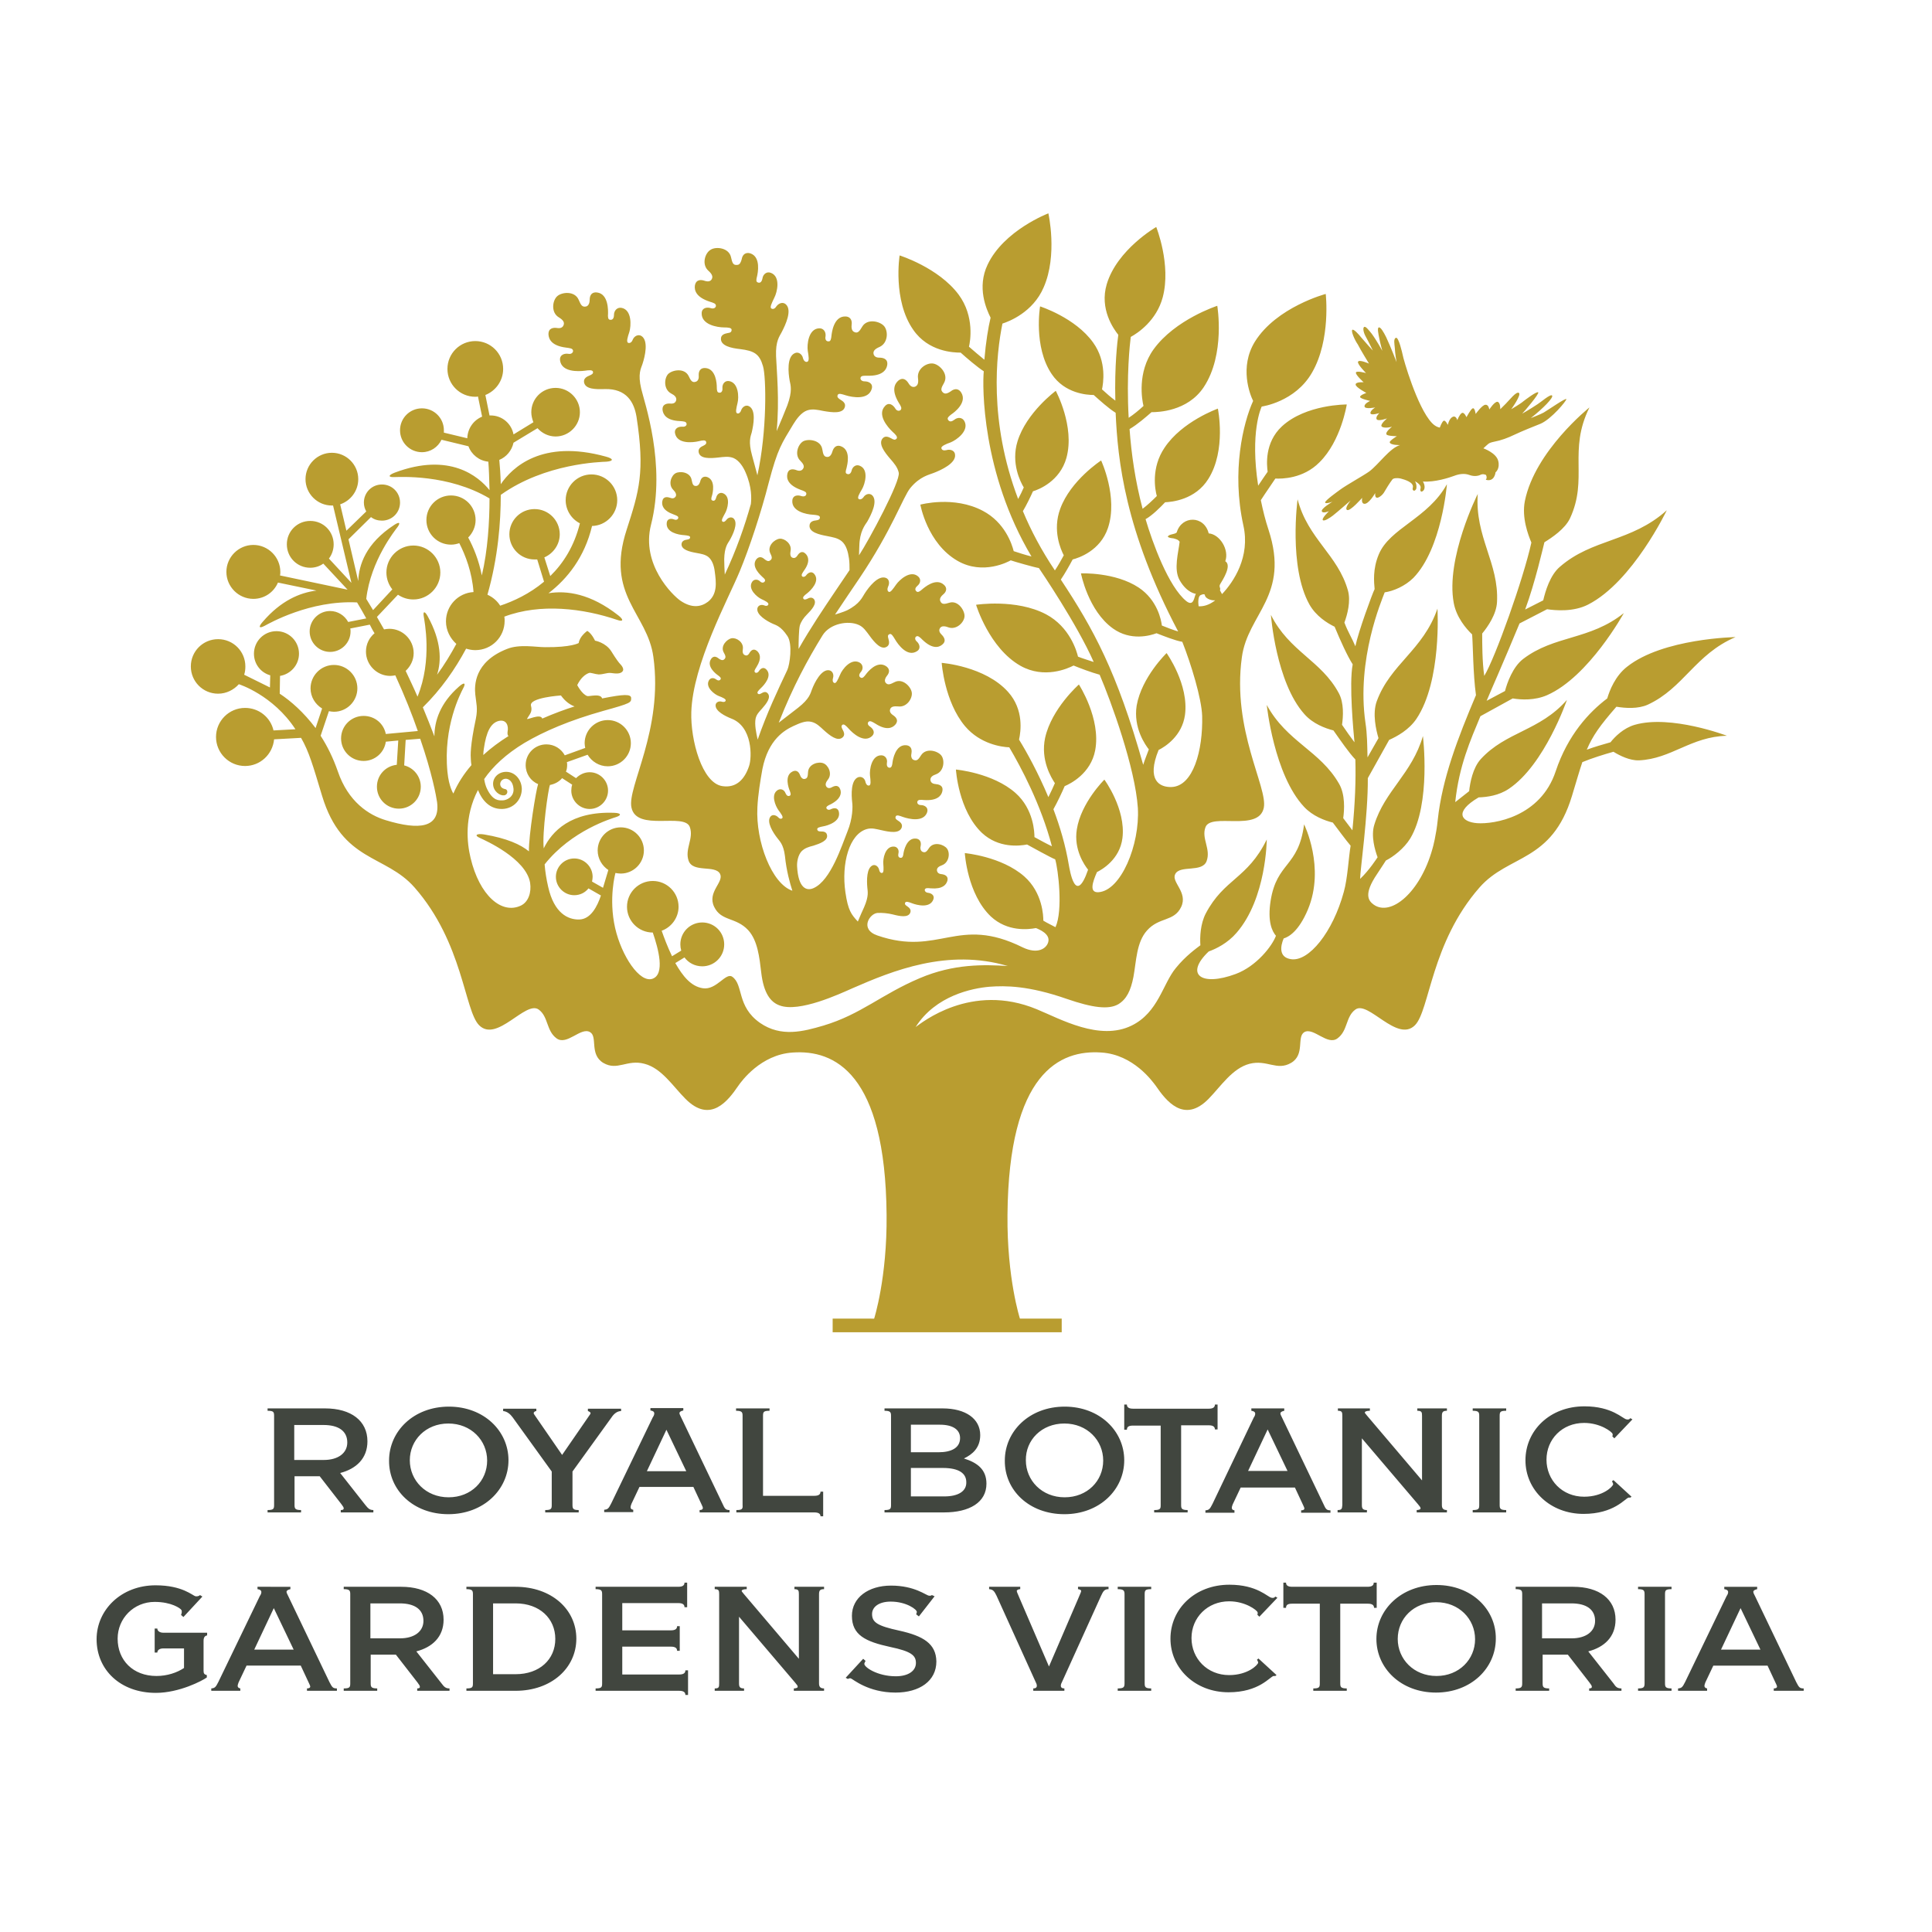 <?xml version="1.0" encoding="utf-8"?>
<!-- Generator: Adobe Illustrator 19.2.1, SVG Export Plug-In . SVG Version: 6.00 Build 0)  -->
<svg version="1.1" id="layer" xmlns="http://www.w3.org/2000/svg" xmlns:xlink="http://www.w3.org/1999/xlink" x="0px" y="0px"
	 viewBox="0 0 652 652" style="enable-background:new 0 0 652 652;" xml:space="preserve">
<style type="text/css">
	.st0{fill:#B99D30;}
	.st1{fill:#41463F;}
</style>
<g>
	<path class="st0" d="M387.7,252.9c-0.5,1.4-1.3,3.3-1.9,5.2c-8.9-31.6-16.9-46-27.8-62.5c1.3-1.9,3-4.9,4-6.8
		c2-0.5,9.3-2.9,11.9-10.6c3.5-10.4-2.3-22.8-2.3-22.8s-10.3,6.7-13.8,16.3c-2.7,7.3,0.2,13.8,1.2,15.7c-0.4,0.8-2.2,4-3,5.1
		c-4.5-6.7-8.1-13.5-10.8-20c1.2-2,2.6-4.9,3.4-6.7c2-0.6,9.1-3.4,11.3-11.3c2.9-10.6-3.6-22.6-3.6-22.6s-9.9,7.3-12.9,17
		c-2.3,7.4,1,13.8,2.1,15.6c-0.5,1.2-1.2,2.6-1.9,3.9c-10-26.3-7.4-48.9-5.3-59.2c2.2-0.7,10.3-3.8,13.9-12.2
		c4.8-10.9,1.6-25,1.6-25s-15,5.7-20.5,17.3c-3.7,7.7-0.4,15.1,1,17.9c-0.8,3.4-1.6,8.2-2.1,14.2c-1.6-1.3-3.6-3-5.2-4.4
		c0.4-1.6,2-10.2-3.5-17.6c-6.8-9.1-19.9-13.2-19.9-13.2s-2.4,15.1,4.6,25.1c5.1,7.4,13.6,7.7,16,7.7c2,1.8,5.5,4.8,7.8,6.3
		c-0.5,4.9-0.7,34.3,16.1,62.5c-2-0.5-4.2-1.2-6-1.8c-0.6-2.4-3-9.7-10.4-13.6c-9.8-5.2-21.1-2.1-21.1-2.1s2.3,13.1,12.6,19
		c8.6,4.9,17.2,0.2,17.9-0.2c1.1,0.4,8.1,2.4,9.5,2.6c0.6,0.9,12.8,18.8,18.5,31.7c-1.2-0.4-4.1-1.3-5.3-1.8
		c-0.4-1.7-2.7-10-10.8-14.3c-10.1-5.3-23.6-3.2-23.6-3.2s4.4,14.6,15,20.6c8,4.5,16,0.9,17.9-0.1c2.2,0.9,5.9,2.3,8.8,3.1
		c3.9,9.1,12,31.4,12.9,45c0.7,12.4-5.7,27.9-13.3,28.4c-3.2,0.2-2-3.4-0.5-6.8c1.6-0.8,7.7-4.2,8.6-11.5c1.2-9.8-6.1-19.7-6.1-19.7
		s-7.9,7.8-9.3,16.8c-1.1,6.8,2.6,12.1,3.8,13.6c-4.3,12.5-6.2-0.1-6.5-1.6c-1.1-6.6-3-13-5.2-18.8c1.3-2.3,3-5.9,3.8-7.8
		c1.9-0.8,8.8-4.2,10.3-12.1c2-10.7-5.5-22.2-5.5-22.2s-9.2,8.1-11.4,18c-1.6,7.5,2.1,13.5,3.3,15.3c-0.5,1.2-1.4,3.1-2.2,4.7
		c-3.5-8.3-7.3-15.2-9.9-19.4c0.6-2.7,1.7-10.1-3.7-16.1c-7.8-8.7-22.4-9.8-22.4-9.8s0.9,13.1,7.9,21.4c5.1,6,12.3,7,14.9,7.1
		c3.9,6.6,10.7,19.3,14.4,33.4c-1.7-0.8-3.9-2-5.9-3.1c0-1.5-0.2-9.4-6.4-14.9c-7.7-6.8-20.1-7.9-20.1-7.9s0.8,13.8,8.8,21.4
		c5.6,5.2,12.6,4.4,15.2,3.9c1.3,0.7,8.3,4.6,9.5,5c1,3.3,2.7,17.2,0.1,22.9c-1.3-0.7-2.8-1.4-4.1-2.2c0-1.5-0.2-9.4-6.4-14.9
		c-7.7-6.8-20.1-7.9-20.1-7.9s0.8,13.8,8.8,21.4c5.6,5.2,12.6,4.4,15.2,3.9c1,0.4,5.1,2,4.1,4.9c-0.6,1.9-3.4,4.1-8.6,1.6
		c-22-10.9-28.1,3.2-49-4c-6.1-2.1-2.6-7.4,0-7.6c1.6-0.1,3.6,0.1,5.2,0.5c2.3,0.6,5.2,1.2,5.9-0.6c0.4-1.1-0.4-1.7-1.1-2.2
		c-0.5-0.3-0.9-0.7-0.6-1.2c0.2-0.5,1.2-0.2,2.2,0.2c1.8,0.7,6.2,1.8,7.3-1.3c0.5-1.4-0.8-2.1-1.8-2.2c-0.8-0.1-1.2-0.6-1.1-1.1
		c0.2-0.6,1-0.5,2.1-0.4c3.9,0.3,5.1-1.2,5.5-2.5c0.5-1.8-1.1-2.2-2-2.3c-1.1-0.1-1.4-0.7-1.5-1.2c-0.1-0.9,0.6-1.4,1.7-1.8
		c2.4-0.9,2.8-4.1,1.7-5.6c-1-1.4-4.4-2.5-6-0.3c-0.8,1.2-1.3,1.9-2.4,1.3c-0.6-0.4-0.7-1.3-0.5-1.9c0.3-1.5-0.4-2.4-1.6-2.5
		c-3.2-0.3-4.1,4.3-4.2,5c-0.1,0.9-0.3,1.5-0.9,1.5c-0.8,0-1-0.7-0.8-1.5c0.3-1.2-0.4-2.3-1.6-2.3c-2.9-0.1-3.7,4.2-3.5,5.9
		c0.1,1.5,0.2,2.9-0.4,3c-0.5,0.1-0.9-0.4-1-1c-0.2-1.1-1.2-1.9-2.1-1.6c-2.2,0.8-2.1,5.2-1.9,7.5c0.1,1.3,0.6,2.8-1.1,6.7
		c-0.5,1-1.5,3.4-2.1,4.8c-2.2-2.4-3.3-3.7-4.2-9.9c-1.4-9.7,1.3-19.6,7.2-21.3c1.7-0.5,3.2,0,5.1,0.4c2.6,0.6,5.9,1.2,6.7-0.9
		c0.4-1.2-0.5-1.9-1.3-2.4c-0.6-0.4-1-0.7-0.7-1.4c0.3-0.6,1.3-0.2,2.4,0.2c2,0.7,7,1.9,8.2-1.6c0.5-1.6-0.9-2.4-2.1-2.4
		c-0.9,0-1.4-0.6-1.2-1.2c0.2-0.7,1.1-0.6,2.3-0.5c4.4,0.3,5.8-1.5,6.1-2.9c0.5-2.1-1.3-2.4-2.3-2.5c-1.2-0.1-1.6-0.7-1.7-1.3
		c-0.1-1,0.7-1.6,1.9-2c2.7-1,3-4.7,1.8-6.3c-1.2-1.6-5.1-2.7-6.8-0.2c-0.9,1.4-1.4,2.2-2.7,1.6c-0.7-0.4-0.8-1.4-0.6-2.2
		c0.3-1.7-0.5-2.6-1.8-2.7c-3.6-0.3-4.5,4.9-4.6,5.8c-0.1,1-0.3,1.7-0.9,1.8c-0.9,0-1.1-0.8-1-1.6c0.3-1.3-0.5-2.6-1.9-2.6
		c-3.3,0-4,4.9-3.8,6.8c0.2,1.7,0.4,3.3-0.3,3.4c-0.6,0.1-1-0.4-1.2-1.1c-0.2-1.3-1.3-2.1-2.5-1.7c-2.5,1-2.3,5.9-2,8.5
		c0.2,1.4,0.2,5.4-1.6,9.8c-1.9,4.7-5.6,16.5-11.4,19.1c-2.4,1.1-5.2,0.1-5.6-7.3c-0.1-1.7,0.4-3.9,1.5-5.1c1.1-1.1,2.4-1.5,4-1.9
		c2.2-0.7,5-1.7,4.6-3.6c-0.2-1.1-1.2-1.2-2.1-1.2c-0.6,0-1.1-0.1-1.2-0.7c-0.1-0.6,0.9-0.8,1.9-1c1.8-0.3,6.1-1.7,5.4-4.9
		c-0.3-1.5-1.7-1.4-2.7-0.9c-0.7,0.4-1.3,0.1-1.5-0.3c-0.2-0.6,0.6-1,1.5-1.4c3.4-1.8,3.6-3.7,3.2-4.9c-0.6-1.8-2-1.3-2.9-0.8
		c-0.9,0.5-1.5,0.2-1.8-0.2c-0.5-0.7-0.2-1.5,0.5-2.4c1.6-2,0.1-4.9-1.5-5.5c-1.6-0.7-5,0.2-5.2,2.9c-0.1,1.4-0.1,2.3-1.3,2.4
		c-0.7,0-1.2-0.7-1.4-1.3c-0.5-1.4-1.5-1.8-2.6-1.2c-2.8,1.4-1.2,5.7-0.9,6.4c0.3,0.8,0.5,1.4,0.1,1.7c-0.7,0.4-1.2-0.1-1.5-0.8
		c-0.4-1.1-1.5-1.7-2.6-1.1c-2.5,1.5-0.8,5.4,0.2,6.8c0.9,1.2,1.7,2.3,1.3,2.7c-0.4,0.4-1,0.2-1.4-0.3c-0.8-0.8-2-1-2.6-0.2
		c-1.4,1.8,0.9,5.4,2.3,7.2c0.7,1,2.1,2,2.6,6.1c0.5,5,1.7,9.2,2.5,11.7c-6.9-2.3-12.4-16.5-11.8-28.1c0.2-4.3,1-9.1,1.7-13
		c2-10,7.5-13.1,10.5-14.5c1.8-0.8,4-1.9,6-1.4c1.7,0.4,2.8,1.5,4.2,2.8c2,1.8,4.6,3.9,6.3,2.5c1-0.8,0.5-1.9,0-2.8
		c-0.3-0.6-0.5-1.1,0-1.5c0.5-0.4,1.3,0.4,2.1,1.3c1.4,1.6,5.2,5,7.9,2.5c1.2-1.2,0.3-2.5-0.7-3.2c-0.8-0.5-0.9-1.2-0.5-1.6
		c0.5-0.5,1.3,0,2.3,0.6c3.7,2.4,5.7,1.5,6.7,0.4c1.4-1.6,0.1-2.7-0.8-3.3c-1-0.7-1.1-1.4-0.9-2c0.4-0.9,1.3-1,2.7-0.9
		c2.9,0.4,4.9-2.7,4.6-4.7c-0.3-2-3.1-4.9-5.8-3.5c-1.4,0.7-2.3,1.2-3.1,0.1c-0.4-0.7,0-1.6,0.5-2.2c1.1-1.3,0.9-2.5-0.3-3.3
		c-3.1-2-6.3,2.1-6.8,2.8c-0.6,0.8-1.1,1.4-1.7,1.1c-0.8-0.4-0.6-1.2,0-1.9c0.9-1,0.8-2.5-0.4-3.2c-2.9-1.6-5.9,2.3-6.6,4.1
		c-0.7,1.6-1.3,3-1.9,2.8c-0.6-0.2-0.7-0.9-0.5-1.6c0.4-1.2-0.1-2.5-1.3-2.7c-2.6-0.4-4.9,4.1-5.8,6.5c-0.5,1.3-0.8,3.1-4.6,6.1
		c-1.3,1-5.2,4-6.6,5.1c4.8-12.2,9.8-21.4,14.8-29.5c2.5-4,8.7-5.1,12.2-3.5c1.6,0.7,2.5,2.1,3.7,3.7c1.6,2.2,3.8,4.8,5.7,3.7
		c1.1-0.6,0.9-1.8,0.6-2.8c-0.2-0.7-0.3-1.2,0.4-1.5c0.6-0.3,1.2,0.7,1.8,1.7c1.1,1.9,4.2,6.1,7.4,4.1c1.5-0.9,0.9-2.5,0-3.3
		c-0.7-0.6-0.7-1.4-0.2-1.7c0.6-0.4,1.3,0.3,2.1,1.1c3.2,3.1,5.4,2.7,6.6,1.7c1.7-1.3,0.6-2.7-0.2-3.5c-0.9-0.9-0.8-1.6-0.5-2.1
		c0.5-0.8,1.5-0.8,2.8-0.3c2.8,1,5.4-1.7,5.5-3.7c0.1-2-2.2-5.5-5.1-4.6c-1.6,0.5-2.6,0.7-3.1-0.6c-0.3-0.8,0.3-1.6,0.9-2.1
		c1.4-1.1,1.4-2.4,0.4-3.3c-2.7-2.6-6.7,0.9-7.4,1.5c-0.8,0.7-1.4,1.1-1.9,0.7c-0.7-0.6-0.4-1.3,0.3-1.9c1.1-0.9,1.3-2.3,0.2-3.2
		c-2.6-2.2-6.3,1.2-7.4,2.8c-1,1.4-1.9,2.8-2.5,2.4c-0.5-0.3-0.5-1-0.2-1.7c0.6-1.2,0.4-2.6-0.8-3c-2.6-0.9-5.7,3.1-7.1,5.3
		c-0.8,1.2-1.6,3.5-6,5.7c-1,0.5-4,1.4-4,1.4c2.8-4.2,5.6-8.4,8.2-12.2c11.1-16.5,14.7-27.4,17.2-30.5c3.3-4,6.5-4.5,7.9-5.1
		c2.6-1,7.6-3.3,7.2-6.2c-0.1-1.3-1.5-1.9-2.9-1.5c-0.8,0.2-1.5,0.1-1.7-0.6c-0.2-0.7,1.4-1.4,3.1-2c2-0.8,6.3-3.9,4.7-7.1
		c-0.7-1.4-2.3-1.5-3.5-0.5c-0.8,0.6-1.6,0.8-2.1-0.1c-0.3-0.6,0.3-1.1,1.2-1.8c0.8-0.5,5.4-3.9,3.3-7.3c-0.8-1.3-2.1-1.6-3.6-0.4
		c-0.7,0.5-1.7,1-2.4,0.5c-1.2-0.9-0.7-1.8,0.2-3.4c1.6-2.9-1.4-6.1-3.6-6.5c-2.2-0.4-5.6,1.7-5.2,4.9c0.2,1.5,0,2.5-1,2.9
		c-0.6,0.2-1.4,0.1-2.1-1c-0.6-1-1.8-2.5-3.6-1c-1.2,1.1-2.3,3.2,0.2,7.4c0.7,1.1,1.2,1.9,0.6,2.5c-0.5,0.4-1.3,0.3-1.8-0.6
		c-0.7-1.1-2.1-2.2-3.4-0.8c-2.8,2.9,0.8,7.1,2.5,8.7c1,0.9,1.8,1.7,1.4,2.3c-0.5,0.6-1,0.4-1.7,0c-0.9-0.5-2.1-1.1-3-0.1
		c-1.6,1.8,0.6,4.7,2.5,6.9c1.4,1.6,2.5,2.9,2.9,4.7c0.7,2.8-10.1,22.9-13.4,27.9c0-1.3,0.1-2.4,0.1-3.1c0.1-4.9,1.9-7.1,2.7-8.3
		c1.3-2.3,3.6-6.8,1.7-8.8c-0.9-0.9-2.3-0.5-3,0.6c-0.4,0.6-1.1,0.9-1.6,0.6c-0.6-0.4,0.2-1.8,1.1-3.3c1-1.7,2.4-6.6-0.7-7.9
		c-1.3-0.6-2.5,0.3-2.8,1.6c-0.2,0.9-0.8,1.5-1.6,1.1c-0.6-0.2-0.4-1-0.1-2c0.2-0.9,1.6-6-1.9-7.3c-1.3-0.5-2.4,0.1-2.9,1.8
		c-0.2,0.8-0.7,1.7-1.5,1.8c-1.4,0.1-1.6-0.9-1.9-2.6c-0.5-3.1-4.6-3.6-6.4-2.7c-1.8,1-3.1,4.6-1,6.6c1,1,1.5,1.9,0.9,2.7
		c-0.3,0.5-1,0.9-2.1,0.5c-1-0.4-2.8-0.8-3.2,1.3c-0.3,1.5,0.2,3.7,4.5,5.3c1.1,0.4,2.1,0.7,1.9,1.5c-0.1,0.6-0.8,0.9-1.7,0.6
		c-1.2-0.4-2.8-0.3-3,1.4c-0.4,3.8,4.8,4.8,6.9,4.9c1.2,0.1,2.4,0.2,2.4,0.9c0,0.7-0.5,0.9-1.2,1c-1,0.1-2.2,0.4-2.3,1.7
		c-0.2,2.3,3.2,3.1,5.9,3.6c1.9,0.4,3.5,0.6,4.9,1.7c1.6,1.3,2.2,3.7,2.5,5.8c0.2,1.2,0.2,2.9,0.2,4c-1.6,2.4-3.2,4.7-4.8,7.1
		c-4.1,6.1-8.3,12.3-12.4,19.5c0-2.5,0.1-6.5,0.4-7.8c0.4-1.4,1.3-2.7,2.4-3.8c1.6-1.6,3.5-3.7,2.4-5.2c-0.7-0.8-1.6-0.5-2.3-0.1
		c-0.5,0.2-1,0.4-1.3-0.1c-0.3-0.5,0.4-1.1,1.2-1.7c1.4-1.1,4.5-4.2,2.5-6.6c-0.9-1.1-2.1-0.4-2.7,0.4c-0.4,0.6-1.1,0.7-1.4,0.4
		c-0.4-0.5,0.1-1.1,0.6-1.9c2.2-3,1.5-4.8,0.6-5.7c-1.3-1.3-2.3-0.2-2.8,0.6c-0.6,0.9-1.2,0.9-1.7,0.7c-0.7-0.3-0.8-1.2-0.6-2.3
		c0.5-2.4-2.1-4.3-3.7-4.1c-1.7,0.2-4.2,2.4-3.2,4.8c0.6,1.2,0.9,2-0.1,2.6c-0.6,0.4-1.3-0.1-1.8-0.5c-1.1-1-2.1-0.8-2.8,0.1
		c-1.8,2.5,1.6,5.4,2.1,5.9c0.7,0.6,1.1,1,0.8,1.5c-0.4,0.6-1.1,0.5-1.6,0c-0.8-0.8-2.1-0.8-2.7,0.2c-1.5,2.4,1.7,5.1,3.2,5.8
		c1.3,0.6,2.5,1.2,2.3,1.8c-0.2,0.5-0.8,0.6-1.4,0.3c-1-0.4-2.1,0-2.3,1c-0.4,2.2,3.2,4.3,5.2,5.2c1.1,0.5,2.7,0.8,4.9,4.1
		c1.9,2.7,0.8,9.8,0,11.5c-3.2,6.8-6.8,14.3-10,23.5c-0.5-2.2-1.1-5.1-0.7-7.1c0.3-1.4,1.2-2.3,2.2-3.4c1.4-1.6,3.1-3.7,1.9-5.1
		c-0.7-0.8-1.5-0.4-2.2,0c-0.5,0.3-0.9,0.4-1.2,0c-0.3-0.4,0.3-1,1-1.7c1.3-1.2,4-4.3,1.9-6.4c-1-1-2-0.2-2.5,0.6
		c-0.4,0.6-1,0.7-1.3,0.4c-0.4-0.4,0-1,0.5-1.8c1.9-3,1.1-4.6,0.2-5.4c-1.3-1.1-2.2,0-2.6,0.7c-0.5,0.9-1.1,0.9-1.5,0.7
		c-0.7-0.3-0.9-1-0.7-2.1c0.3-2.3-2.2-3.9-3.8-3.6c-1.6,0.3-3.8,2.6-2.7,4.7c0.6,1.1,1,1.8,0.1,2.5c-0.5,0.4-1.3,0-1.8-0.4
		c-1.1-0.9-2-0.7-2.6,0.3c-1.5,2.5,1.8,5,2.4,5.4c0.7,0.5,1.1,0.9,0.9,1.3c-0.3,0.6-1,0.5-1.5,0.1c-0.9-0.7-2-0.6-2.5,0.4
		c-1.2,2.3,2,4.7,3.4,5.2c1.3,0.5,2.4,1,2.3,1.5c-0.1,0.5-0.7,0.6-1.3,0.4c-1-0.3-2,0.2-2.1,1.1c-0.2,2.1,3.3,3.8,5.3,4.6
		c7.2,2.7,7,13.1,6,16c-1.5,4.5-4.3,7.5-9,6.8c-6.9-1-10.8-15.6-10.5-25c0.5-16.2,12.4-38,16.3-47.4c3.3-7.9,7.3-20.1,9.8-29.9
		c3.1-11.8,4.4-13.3,8.3-19.8c1.1-1.8,2.7-4,4.7-4.7c1.8-0.6,3.5-0.2,5.5,0.2c2.9,0.5,6.5,1,7.2-1.3c0.4-1.3-0.6-2-1.6-2.6
		c-0.6-0.4-1.1-0.8-0.8-1.5c0.3-0.7,1.4-0.3,2.7,0.1c2.2,0.7,7.7,1.7,8.8-2.2c0.5-1.8-1.1-2.5-2.4-2.5c-1,0-1.5-0.6-1.4-1.2
		c0.2-0.8,1.2-0.7,2.5-0.7c4.8,0.1,6.2-1.9,6.5-3.5c0.4-2.3-1.5-2.6-2.7-2.6c-1.3,0-1.8-0.7-1.9-1.3c-0.2-1,0.6-1.7,2-2.3
		c2.9-1.3,3-5.3,1.6-7c-1.4-1.7-5.7-2.7-7.4,0.1c-0.9,1.5-1.5,2.5-2.8,1.8c-0.8-0.4-0.9-1.5-0.8-2.3c0.3-1.9-0.7-2.9-2.1-2.9
		c-4-0.1-4.6,5.6-4.7,6.5c-0.1,1.1-0.3,1.9-0.9,1.9c-1,0.1-1.3-0.8-1.1-1.7c0.2-1.5-0.7-2.8-2.2-2.7c-3.6,0.2-4.1,5.5-3.8,7.6
		c0.3,1.8,0.6,3.5-0.2,3.7c-0.6,0.2-1.2-0.4-1.4-1.2c-0.3-1.4-1.6-2.3-2.8-1.7c-2.7,1.2-2.2,6.6-1.7,9.3c0.3,1.5,1,3.4-0.8,8.3
		c-0.6,1.6-2.6,6.4-3.6,8.7c1-10.4,0-20.4-0.2-25.3c-0.2-5.2,1.2-6.7,1.9-8.1c1.3-2.5,3.6-7.4,1.4-9.4c-1-0.9-2.4-0.4-3.2,0.7
		c-0.4,0.7-1.1,1.1-1.7,0.7c-0.6-0.4,0.2-1.9,1-3.6c1-1.9,2.2-7.1-1.1-8.4c-1.4-0.6-2.7,0.4-2.9,1.9c-0.2,1-0.7,1.7-1.6,1.3
		c-0.6-0.2-0.5-1-0.2-2.1c0.2-0.9,1.4-6.5-2.3-7.7c-1.4-0.4-2.6,0.2-2.9,2c-0.2,0.8-0.6,1.9-1.5,1.9c-1.5,0.2-1.7-0.9-2.1-2.6
		c-0.7-3.2-5.1-3.7-6.9-2.5c-1.9,1.1-3.1,5-0.7,7.1c1.1,1,1.6,1.9,1.1,2.8c-0.3,0.6-1,1-2.3,0.6c-1.1-0.4-3-0.7-3.4,1.6
		c-0.2,1.6,0.4,3.9,5,5.4c1.2,0.4,2.2,0.6,2.1,1.5c-0.1,0.6-0.8,1-1.7,0.7c-1.2-0.4-3-0.2-3.1,1.6c-0.2,4,5.3,4.9,7.6,4.9
		c1.3,0,2.5,0.1,2.5,0.8c0,0.8-0.5,1-1.3,1.1c-1.1,0.2-2.3,0.6-2.3,1.9c-0.1,2.4,3.5,3.2,6.4,3.5c4.8,0.6,6.6,1.6,7.8,5.8
		c1.1,3.7,1.4,21.9-1.9,36.8c-0.4-1.6-1.4-5.2-1.8-6.7c-1.3-4.7-0.5-6.4-0.1-7.8c0.6-2.6,1.5-7.5-0.9-8.8c-1.1-0.6-2.3,0.2-2.7,1.4
		c-0.2,0.7-0.8,1.2-1.3,1c-0.7-0.2-0.3-1.8,0.1-3.5c0.5-1.9,0.4-6.9-2.9-7.4c-1.4-0.2-2.3,1-2.2,2.4c0.1,0.9-0.3,1.7-1.2,1.5
		c-0.6-0.1-0.7-0.8-0.7-1.9c0-0.9-0.2-6.2-3.9-6.4c-1.4-0.1-2.3,0.8-2.2,2.5c0.1,0.8-0.1,1.8-0.9,2.1c-1.3,0.5-1.8-0.4-2.5-1.9
		c-1.4-2.8-5.4-2.1-6.9-0.7c-1.4,1.5-1.6,5.2,1,6.6c1.2,0.6,1.9,1.3,1.7,2.3c-0.2,0.6-0.6,1.2-1.9,1.1c-1.1-0.1-2.9,0.1-2.7,2.2
		c0.2,1.5,1.3,3.5,5.8,3.7c1.2,0.1,2.2,0.1,2.3,0.9c0.1,0.6-0.5,1.1-1.4,1c-1.2-0.1-2.8,0.5-2.5,2.2c0.7,3.7,5.9,3.2,8,2.7
		c1.2-0.3,2.3-0.5,2.5,0.2c0.2,0.7-0.3,1-0.9,1.3c-0.9,0.4-1.9,1-1.6,2.3c0.5,2.2,3.9,2,6.6,1.7c1.9-0.2,3.5-0.5,5.2,0.2
		c1.8,0.8,3.2,2.9,4,4.8c2.2,5,2,8.9,1.8,10.7c-2.1,7.5-4.9,15.5-8.8,23.8c-0.1-1.3-0.2-4-0.2-5.2c0.1-4.1,1.2-5.3,1.8-6.3
		c1.1-1.9,3-5.8,1.4-7.4c-0.7-0.7-1.9-0.4-2.5,0.5c-0.4,0.5-0.9,0.8-1.3,0.5c-0.5-0.4,0.2-1.5,0.9-2.8c0.8-1.4,2-5.5-0.6-6.7
		c-1.1-0.5-2.1,0.2-2.4,1.4c-0.2,0.8-0.6,1.3-1.3,1c-0.5-0.2-0.4-0.8-0.1-1.7c0.2-0.7,1.3-5.1-1.6-6.2c-1.1-0.4-2.1,0.1-2.4,1.5
		c-0.2,0.7-0.6,1.4-1.3,1.5c-1.2,0.1-1.3-0.8-1.6-2.1c-0.5-2.6-3.9-3-5.4-2.2c-1.5,0.8-2.6,3.8-0.8,5.6c0.8,0.8,1.2,1.6,0.8,2.3
		c-0.3,0.4-0.8,0.8-1.8,0.4c-0.9-0.3-2.4-0.6-2.7,1.2c-0.2,1.3,0.2,3.1,3.8,4.4c1,0.4,1.7,0.6,1.6,1.2c-0.1,0.5-0.7,0.8-1.4,0.5
		c-1-0.4-2.4-0.3-2.5,1.2c-0.3,3.2,4,4,5.9,4.1c1,0.1,2,0.2,2,0.7c0,0.6-0.5,0.7-1,0.8c-0.8,0.1-1.8,0.4-1.9,1.5
		c-0.1,1.9,2.7,2.6,5,3c1.6,0.3,3,0.5,4.1,1.4c1.3,1.1,1.9,3.1,2.1,4.8c0.5,3.7,1,7.7-2.3,10.3c-2.4,1.8-5.5,2.2-9.3-0.4
		c-2.6-1.8-13.3-12.2-9.9-25.6c5.2-20.4-2.3-41.5-3.3-45.9c-1.2-5.1-0.1-6.8,0.4-8.3c0.9-2.7,2.1-7.9-0.3-9.5c-1.1-0.7-2.5,0-3,1.3
		c-0.3,0.8-0.9,1.2-1.5,1c-0.7-0.3-0.2-1.9,0.4-3.7c0.6-2,0.9-7.4-2.6-8.1c-1.5-0.3-2.6,0.9-2.6,2.4c0,1-0.4,1.8-1.4,1.6
		c-0.6-0.1-0.7-0.9-0.6-2.1c0-0.9,0.2-6.6-3.7-7.1c-1.5-0.2-2.5,0.6-2.5,2.5c0,0.9-0.3,1.9-1.1,2.2c-1.5,0.4-1.9-0.6-2.6-2.2
		c-1.3-3.1-5.7-2.7-7.3-1.2c-1.6,1.5-2.1,5.5,0.6,7.1c1.3,0.8,2,1.6,1.6,2.6c-0.2,0.6-0.8,1.2-2.1,1c-1.2-0.2-3.1-0.1-3,2.2
		c0.1,1.6,1.1,3.8,5.9,4.4c1.3,0.2,2.3,0.2,2.4,1.1c0,0.6-0.6,1.2-1.6,1c-1.3-0.2-3,0.3-2.8,2.2c0.5,4,6.1,3.8,8.4,3.5
		c1.3-0.2,2.5-0.3,2.7,0.3c0.2,0.7-0.4,1-1.1,1.3c-1,0.4-2.1,1-1.9,2.3c0.4,2.4,4,2.4,7,2.3c7.4-0.2,9.9,4.5,10.7,9.3
		c2.9,18.7,0.9,25.1-3.3,38.1c-7.3,22.3,7,28.2,9,43c3.4,24.6-8.9,43.9-7.4,50.8c1.7,8.3,17.9,1.6,19.7,6.6
		c1.4,3.9-1.8,7.4-0.4,11.4c1.5,4.1,9,1.3,10.6,4.4c1.4,2.8-4.4,6.1-2,11.1c2.4,5,7.3,3.4,11.5,7.9c3.2,3.5,3.8,9.2,4.4,14.3
		c0.8,6.9,3.1,10,6.2,11.1c6.6,2.5,20.3-3.9,24.6-5.8c13.5-5.9,32.1-13.5,52.4-7.5c-8-0.5-18.2-0.8-29.7,4.1
		c-13,5.5-19.8,12.2-32.5,16c-6.8,2-14.3,4-21.4-0.9c-8-5.6-5.5-12.9-9.4-15.6c-2.2-1.5-5.3,4.6-9.9,3.9c-4-0.6-6.8-4.1-9.3-8.5
		l3.1-1.9c1.3,1.8,3.5,3,6,3c4.1,0,7.4-3.3,7.4-7.4c0-4.1-3.3-7.4-7.4-7.4c-4.1,0-7.4,3.3-7.4,7.4c0,0.7,0.1,1.4,0.3,2.1l-3.1,1.9
		c-1.5-3.1-2.7-6.3-3.5-8.6c3.3-1.2,5.7-4.4,5.7-8.1c0-4.8-3.9-8.7-8.7-8.7c-4.8,0-8.7,3.9-8.7,8.7c0,4.8,3.9,8.7,8.7,8.7
		c1.9,5.5,4.2,14.1-0.1,15.6c-4.3,1.5-10.4-7.6-12.6-17.1c-2.3-10.1,0.1-18.6,0.1-18.6c0.6,0.1,1.2,0.2,1.8,0.2
		c4.3,0,7.8-3.5,7.8-7.8c0-4.3-3.5-7.8-7.8-7.8c-4.3,0-7.8,3.5-7.8,7.8c0,2.8,1.5,5.2,3.6,6.6l-1.8,6l-3.7-2.1
		c0.1-0.5,0.2-1.1,0.2-1.6c0-3.4-2.8-6.2-6.2-6.2c-3.4,0-6.2,2.8-6.2,6.2c0,3.4,2.8,6.2,6.2,6.2c2,0,3.7-0.9,4.8-2.3l4.2,2.4
		c-1.2,3.6-3.4,8-7.3,8.1c-3.8,0.1-8.5-2.1-10.5-11c-0.6-2.6-1-5.1-1.2-7.6c9.1-11.5,22.7-15.5,24.2-16c1.8-0.6,1.6-1.3-0.6-1.4
		c-14.9-0.6-21.2,6.4-23.9,12c-0.6-5.2,1.5-20,2.1-21.4c1.6-0.3,3.1-1.1,4.1-2.3l3.4,2.2c-0.2,0.6-0.3,1.3-0.3,2
		c0,3.4,2.8,6.2,6.2,6.2c3.4,0,6.2-2.8,6.2-6.2c0-3.4-2.8-6.2-6.2-6.2c-1.8,0-3.4,0.8-4.6,2l-3.4-2.2c0.3-0.7,0.4-1.5,0.4-2.3
		c0-0.3,0-0.6-0.1-0.9l7-2.5c1.4,2.3,3.9,3.9,6.8,3.9c4.3,0,7.8-3.5,7.8-7.8s-3.5-7.8-7.8-7.8s-7.8,3.5-7.8,7.8
		c0,0.5,0.1,1.1,0.2,1.6l-6.9,2.5c-1.2-2.2-3.5-3.7-6.2-3.7c-3.9,0-7,3.1-7,7c0,2.9,1.7,5.4,4.2,6.4c-0.7,2-3.2,17.3-3.1,22.7
		c-2.8-2.3-7.4-4.4-15.1-5.7c-2.6-0.4-3.5,0.3-1.4,1.2c1.7,0.8,15.5,6.9,16.9,15.1c0.5,3.3-0.6,6.5-3.1,7.7c-6.5,3.1-14-3.4-17-16.1
		c-1.2-5-2.2-13.8,2.5-22.9c1.5,3.7,4.1,6.5,8.2,6.4c3.9-0.1,6.6-3.2,6.6-6.8c-0.1-3-2.1-5.4-4.7-5.7c-2.9-0.3-5,1.7-5,4
		c0,2.6,2.4,4.1,3.7,3.9c1.3-0.1,1.5-1.9,0.4-2.1c-1.1-0.2-1.7-0.8-1.7-1.8c0.1-1,0.9-1.7,1.9-1.7c0.9,0,2.4,0.8,2.6,3.4
		c0.2,2.7-2.3,3.9-3.7,3.9c-1.1,0-3.2,0.3-5.2-3.8c-0.5-1-0.8-2.1-1-3.4c2.9-4.2,7.3-8.4,13.6-12.2c6.6-3.9,15.2-7.6,26.6-10.8
		c9.4-2.6,9.4-2.8,9.4-4.3c0-1.4-2.3-1.4-9.8,0.1c-0.5-1.8-4.4-0.6-5-0.8c-1.8-0.6-3.4-3.7-3.4-3.7c1.2-2.5,2.8-3.7,4-4.1
		c0.5-0.2,1.9,0.4,3.2,0.5c1.7,0,2.7-0.6,4.1-0.5c1.5,0.2,3.4,0.5,4.1-0.7c0.3-0.5,0-1.4-0.9-2.3c-0.4-0.4-1.4-1.7-3-4.3
		c-1.9-3-5.5-3.6-5.5-3.6s-1-2.3-2.6-3.3c0,0-2.6,1.8-2.9,4.1c0,0-2.4,1.5-11.4,1.4c-3,0-8.6-1.1-12.8,0.6
		c-11.2,4.4-11,12.5-10.7,15.4c0.3,2.9,0.9,4.6,0.2,8.1c-2,9.4-1.8,12.5-1.7,13.8c0,0.6,0.1,1.3,0.2,1.9c-2.5,2.9-4.6,6.1-6.1,9.6
		c0,0-1.5-2.2-2-7.3c-1.5-15.4,4.5-26.6,5.3-28.2c1-1.8,0.4-2.2-1.4-0.6c-6.4,5.6-8.3,11.7-8.3,16.8c-1.2-3.2-2.5-6.4-3.9-9.8
		c6.2-6.1,10.9-12.9,14.6-19.8c1,0.3,2,0.5,3.1,0.5c5.5,0,9.9-4.4,9.9-9.9c0-0.5,0-0.9-0.1-1.4c12.2-4.6,26.6-2.8,38.1,1.1
		c2,0.7,2.3,0,0.4-1.5c-9.4-7.4-17.5-8.5-23.6-7.5c6.4-4.9,12.2-12.2,14.7-22.7c4.7-0.1,8.5-4,8.5-8.7c0-4.8-3.9-8.7-8.7-8.7
		s-8.7,3.9-8.7,8.7c0,3.4,2,6.4,4.8,7.8c-1.9,7.7-5.6,13.5-10,17.8l-2-6.3c3-1.3,5.2-4.3,5.2-7.8c0-4.7-3.8-8.5-8.5-8.5
		c-4.7,0-8.5,3.8-8.5,8.5c0,4.7,3.8,8.5,8.5,8.5c0.3,0,0.6,0,0.9,0l2.3,7.5c-4.9,4.1-10.3,6.6-14.8,8.1c-1-1.6-2.5-2.9-4.3-3.7
		c3.6-12.6,4.5-24.6,4.5-33.7c15-10.7,33.8-11.1,35.7-11.2c2.4-0.2,2.4-1-0.2-1.7c-21.7-6-31.7,3.7-35.5,9.3
		c-0.1-3.4-0.3-6.2-0.5-8.2c2.4-1,4.2-3.1,4.8-5.8l8.1-4.9c1.5,1.7,3.7,2.8,6.1,2.8c4.5,0,8.2-3.7,8.2-8.2c0-4.5-3.7-8.2-8.2-8.2
		c-4.6,0-8.2,3.7-8.2,8.2c0,1.2,0.3,2.3,0.7,3.4l-6.7,4.1c-0.7-3.7-3.9-6.4-7.7-6.4c-0.1,0-0.3,0-0.4,0l-1.4-6.9
		c3.5-1.4,6-4.8,6-8.8c0-5.2-4.2-9.4-9.4-9.4s-9.4,4.2-9.4,9.4c0,5.2,4.2,9.4,9.4,9.4c0.3,0,0.6,0,0.9-0.1l1.4,6.8
		c-2.9,1.2-4.9,4-5,7.3l-7.9-1.9c0-0.3,0-0.5,0-0.8c0-4.1-3.3-7.4-7.4-7.4c-4.1,0-7.4,3.3-7.4,7.4c0,4.1,3.3,7.4,7.4,7.4
		c2.9,0,5.4-1.7,6.6-4.2l9.1,2.2c1,2.8,3.6,4.9,6.7,5.2c0.2,2.4,0.3,5.7,0.4,9.6c-3.7-4.6-13.4-12.9-32-5.9
		c-2.3,0.9-2.2,1.6-0.1,1.5c1.7,0,18.1-1.1,32.1,7.2c0,7.9-0.6,17.6-2.6,26c-1-5.1-2.8-9.5-4.6-12.8c1.5-1.5,2.5-3.6,2.5-5.9
		c0-4.6-3.7-8.3-8.3-8.3c-4.6,0-8.3,3.7-8.3,8.3c0,4.6,3.7,8.3,8.3,8.3c1,0,1.9-0.2,2.8-0.5c2.1,4.1,4.3,9.8,4.8,16.5
		c-5.2,0.3-9.3,4.6-9.3,9.9c0,3,1.4,5.7,3.5,7.6c-1.9,3.5-4,7-6.5,10.4c1.5-4.7,1.5-11.3-3.2-19.8c-1-1.8-1.6-1.6-1.3,0.1
		c0.2,1.4,3,14.7-2.1,27.1c-1.2-2.8-2.6-5.7-4-8.7c1.6-1.5,2.7-3.6,2.7-6c0-4.5-3.7-8.2-8.2-8.2c-0.6,0-1.2,0.1-1.8,0.2
		c-0.8-1.4-1.6-2.8-2.4-4.2l7.1-7.5c1.5,1,3.2,1.6,5.2,1.6c5,0,9.1-4.1,9.1-9.1c0-5-4.1-9.1-9.1-9.1c-5,0-9.1,4.1-9.1,9.1
		c0,2.2,0.8,4.2,2,5.7l-6.5,7c-0.8-1.3-1.5-2.5-2.3-3.8c1.5-13,9.8-23.2,10.6-24.3c1-1.4,0.6-1.8-1.1-0.7c-9.7,6.3-12,13.6-12.2,19
		l-3.3-14.1l7.6-7.5c1,0.8,2.3,1.2,3.7,1.2c3.4,0,6.1-2.7,6.1-6.1c0-3.4-2.7-6.1-6.1-6.1s-6.1,2.7-6.1,6.1c0,1.1,0.3,2.1,0.8,3
		l-6.7,6.5l-2.1-8.9c3.5-1.2,6.1-4.5,6.1-8.5c0-4.9-4-8.9-8.9-8.9c-4.9,0-8.9,4-8.9,8.9c0,4.9,4,8.9,8.9,8.9c0.1,0,0.2,0,0.4,0
		l6.2,26.1l-7.6-8.2c1-1.3,1.6-3,1.6-4.8c0-4.4-3.5-7.9-7.9-7.9c-4.4,0-7.9,3.5-7.9,7.9c0,4.4,3.5,7.9,7.9,7.9
		c1.6,0,3.2-0.5,4.4-1.4l8.2,8.8l-22.8-4.8c0.1-0.4,0.1-0.8,0.1-1.2c0-5-4.1-9.1-9.1-9.1c-5,0-9.1,4.1-9.1,9.1c0,5,4.1,9.1,9.1,9.1
		c3.7,0,6.9-2.2,8.3-5.5l13,2.7c-5.6,0.7-12,3.4-18.1,10.5c-1.6,1.8-1.3,2.4,0.6,1.4c1.5-0.8,15.3-8.7,31.2-7.9
		c1.1,1.8,2.1,3.6,3.1,5.4l-6.1,1.2c-1.2-2.2-3.5-3.7-6.1-3.7c-3.8,0-6.9,3.1-6.9,6.9c0,3.8,3.1,6.9,6.9,6.9c3.8,0,6.9-3.1,6.9-6.9
		c0-0.4,0-0.7-0.1-1l6.6-1.3c0.5,1,1,2,1.6,2.9c-1.8,1.5-2.9,3.7-2.9,6.2c0,4.5,3.7,8.2,8.2,8.2c0.6,0,1.2-0.1,1.7-0.2
		c3.2,7,5.7,13.3,7.6,18.8l-10.8,1c-0.7-3.5-3.7-6.1-7.5-6.1c-4.2,0-7.6,3.4-7.6,7.6c0,4.2,3.4,7.6,7.6,7.6c3.8,0,7-2.8,7.5-6.5
		l4.2-0.4l-0.5,8.2c-3.8,0.4-6.7,3.5-6.7,7.4c0,4.1,3.3,7.4,7.4,7.4c4.1,0,7.4-3.3,7.4-7.4c0-3.5-2.4-6.4-5.6-7.2l0.5-8.6l4.9-0.4
		c4,11.6,5.4,19.3,5.7,21.4c1.1,8.8-6.1,9.5-17.3,6.1c-5.7-1.7-12.7-6.2-16.2-16.5c-1.6-4.6-3.6-8.6-5.8-12l2.8-8.3
		c0.6,0.1,1.1,0.2,1.7,0.2c4.4,0,7.9-3.6,7.9-7.9c0-4.4-3.6-7.9-7.9-7.9c-4.4,0-7.9,3.6-7.9,7.9c0,2.9,1.6,5.4,3.9,6.8l-2.2,6.6
		c-4-5.3-8.3-9.1-12.1-11.6l0.1-6c3.6-0.6,6.4-3.7,6.4-7.5c0-4.2-3.4-7.6-7.6-7.6c-4.2,0-7.6,3.4-7.6,7.6c0,3.5,2.3,6.4,5.5,7.3
		l-0.1,4.1l-8.7-4.3c0.3-0.9,0.4-1.8,0.4-2.8c0-5.1-4.1-9.2-9.2-9.2c-5.1,0-9.2,4.1-9.2,9.2c0,5.1,4.1,9.2,9.2,9.2
		c2.8,0,5.3-1.3,7-3.2c0,0,11.5,3.6,19.1,15.2l-7.4,0.4c-1-4.4-4.9-7.6-9.6-7.6c-5.4,0-9.8,4.4-9.8,9.8c0,5.4,4.4,9.8,9.8,9.8
		c5.1,0,9.3-3.9,9.8-9l9.1-0.5c2.7,4.7,4,9.3,7.1,19.6c6.8,22.4,21.4,19.7,31.2,30.9c16.4,18.7,16.8,41.5,21.8,46.5
		c6,6,15.7-8.5,20.1-5.3c3.3,2.4,2.5,7.1,6,9.7c3.5,2.6,8.2-3.9,11.3-2.1c2.7,1.5-0.3,7.5,4.5,10.4c4.8,2.8,8-1.3,13.9,0.3
		c5.8,1.5,9.6,7.6,13.8,11.8c8.5,8.6,14.5,0.5,17.8-4.3c1.1-1.6,7.6-10.6,18.4-11.3c14-1,31.3,6.8,31.7,54.8c0.2,21.3-4.2,35-4.2,35
		H281v4.6h77.3v-4.6h-14.1c0,0-4.4-13.6-4.2-35c0.4-48,17.7-55.8,31.7-54.8c10.8,0.7,17.2,9.7,18.4,11.3c3.3,4.8,9.4,12.9,17.8,4.3
		c4.1-4.2,8-10.3,13.8-11.8c5.9-1.5,9.2,2.5,14-0.3c4.8-2.8,1.8-8.8,4.5-10.4c3.1-1.7,7.8,4.7,11.2,2.1c3.5-2.6,2.7-7.3,6-9.7
		c4.3-3.2,14.1,11.3,20.1,5.3c5-5,5.4-27.8,21.8-46.5c9.8-11.2,24.4-8.4,31.2-30.9c1.5-4.9,2.5-8.5,3.5-11.4
		c3.1-1.3,7.3-2.6,10.5-3.5c2.1,1.3,5.5,3,8.6,2.9c11-0.5,17.5-8,29.7-8.3c0,0-18.9-7.2-31.1-3.7c-3.8,1.1-6.7,4-8.2,5.9
		c-2.4,0.7-5.3,1.5-8,2.5c2-4.7,4.4-8.1,10-14.5c3,0.5,7.3,0.8,10.6-0.7c12.1-5.6,16-17,29.6-22.8c0,0-24.5,0.4-36.6,10
		c-4,3.1-5.9,8-6.7,10.7c-6.1,4.6-13.3,12.3-17.4,24.6c-5.1,15.4-20.8,17.9-26.5,17.5c-5.3-0.4-8-3.7,0.5-8.7
		c2.8-0.1,6.8-0.6,10.2-2.9c12.1-8.1,19.6-30,19.6-30c-9.2,10.5-20.6,10.7-29.1,20c-2.7,3-3.6,8-3.9,10.8l-4.7,3.7
		c1.3-12.3,5.1-20.8,8.5-29l10.9-6c2.9,0.5,7.5,0.7,11.6-1.1c14.1-6.2,25.9-27.7,25.9-27.7c-11.5,9.2-23.4,7.4-34,15.5
		c-3.5,2.7-5.4,8.1-6.1,10.8l-6.2,3.3c1.2-2.9,2.5-5.8,3.7-8.6c2.5-5.8,5-11.7,7.4-17.5l9.3-4.8c2.7,0.4,8.9,1,13.9-1.6
		c15-7.7,26.5-31.8,26.5-31.8c-12,10.8-25.1,9.5-36.1,19.1c-3.3,2.8-4.9,8.3-5.6,11.3l-6.1,3.1c3.4-9.2,6.1-21.2,6.5-22.7
		c2.6-1.6,6.9-4.5,8.6-8c6.3-13.5-0.7-22.8,6.6-37.5c0,0-18.4,14.7-21.8,31.6c-1.1,5.6,1.1,11.4,2.2,14c-2.7,12.3-12.2,38.9-15.9,45
		c-0.7-4.6-0.7-11.2-0.7-14.3c1.9-2.3,4.8-6.5,5-10.6c0.7-13.2-7.5-21.9-6.5-36.5c0,0-10.9,21.7-8.1,36.8c0.9,4.8,4.1,8.6,6.2,10.6
		c0.3,3.3,0.3,13.4,1.3,20.5c-6.1,14.4-11.4,28.1-12.9,42.1c-0.5,5-1.6,9.2-1.8,9.8c-4.1,14.7-14,22.9-19.8,18.8
		c-1.8-1.3-3.5-3.5,1.1-10.3c1.8-2.7,3-4.6,3-4.6c2.4-1.2,6.1-4,8.2-7.4c7.1-11.8,4.3-34.6,4.3-34.6c-3.7,12.7-12.9,18.5-16.4,29.9
		c-1.2,3.8,0.2,8.6,1.1,11c0,0-2.8,4.4-5.9,7.3c0-2.9,2.7-21.4,2.6-34l7.2-12.9c2.7-1.2,6.7-3.4,9.2-7.1c8.6-12.8,7.1-37.2,7.1-37.2
		c-4.8,14-15.9,18.7-20.5,31.3c-1.5,4.2-0.2,9.7,0.6,12.4l-3.7,6.5c-0.1-4.1-0.1-7.9-0.7-11.7c-3.1-21.4,5.5-41.3,6.5-44
		c2.9-0.4,6.9-2.1,9.7-4.9c9.6-9.9,11.3-31.6,11.3-31.6c-6.4,11.6-19.3,14.8-23,23.7c-2.1,5-1.6,9.4-1.4,11.7
		c-0.8,1.6-5.5,14.4-6.5,19.3c-1.2-2.9-2.4-4.6-3.7-8c1-2.7,2.2-7.2,1.2-10.8c-3.4-12.1-13.5-17.4-17-30.8c0,0-3.1,22.8,4,35.5
		c2.2,3.9,6,6.3,8.5,7.5c1.9,4.6,4.3,9.9,6.1,12.7c-1.3,6.6,0.3,23.1,0.6,26.3c-1.3-1.7-2.7-3.7-4.2-5.9c0.4-2.8,0.7-7.4-1.1-10.7
		c-5.9-11-16.7-14-22.9-26.4c0,0,1.7,22.8,11.3,33.5c2.9,3.3,7.1,4.8,9.8,5.5c2.4,3.4,5.2,7.5,7.4,9.8c0.2,7.1-0.1,14.7-1,23.9
		c-1-1.3-2.1-2.8-3.1-4.1c0.4-2.8,0.7-8-1.4-11.6c-6.4-11.2-17.6-14.1-24.4-26.6c0,0,2.4,23.5,12.6,34.4c2.9,3.1,6.9,4.6,9.7,5.3
		c1.9,2.5,4.3,5.8,6,7.8c-0.7,4.1-1,11-2.3,15.6c-3.7,13.6-11.8,23.6-17.8,22.7c-4.2-0.6-3.6-4.4-2.5-7c1.7-0.5,5.1-2.4,8.2-9.8
		c5.9-14.2-1.3-28.7-1.3-28.7c-1.9,14.6-9.2,12.6-11.3,25.8c-1.1,7,0.5,10.3,1.8,11.8c-1.3,3.5-6.6,10.3-13.6,12.9
		c-11.6,4.3-17.3,0.2-9.1-7.6c2.5-0.9,6.4-2.8,9.4-6.3c10.1-11.6,10.2-31.5,10.2-31.5c-6.5,13.3-14.4,13.2-20.6,25
		c-1.8,3.5-2,7.9-1.8,10.7c-1.3,1-5,3.6-8.3,7.7c-4.4,5.3-5.9,15-14.9,19.4c-10.8,5.3-24-2.2-32-5.5c-22.2-9.2-39,4.7-40.9,6
		c6.8-10.7,19.2-13.1,24.9-13.6c5.4-0.4,13.2-0.4,26.1,4.1c8.7,3,14.1,3.7,17.4,1.8c2.8-1.7,4.2-4.6,5.1-9.2c1-5.4,1-11.7,4.6-15.7
		c4.1-4.6,9.1-2.9,11.5-7.9c2.4-5-3.4-8.4-2-11.1c1.6-3.2,9.1-0.4,10.6-4.4c1.5-4.1-1.8-7.6-0.4-11.4c1.8-5.1,18,1.7,19.7-6.6
		c1.4-6.9-10.8-26.2-7.4-50.8c2-14.8,16.3-20.7,9-43c-1.1-3.3-1.9-6.6-2.6-10c1.6-2.5,4-5.9,4.9-7.3c2.1,0.1,9.4,0.1,14.9-5.5
		c7.3-7.2,9.2-19.5,9.2-19.5s-13.8-0.1-21.9,7.4c-5.9,5.5-5.1,13.1-4.8,15.3c-0.6,0.9-1.9,2.7-3.2,4.7c-2.8-18.1,1-26.3,1.2-26.7
		c0,0,11.3-1.5,17-11.5c6.4-11.1,4.6-26.5,4.6-26.5s-16.6,4.4-23.9,16.1c-5.3,8.6-1.7,17.8-0.6,20c-3.4,7.5-7.3,23.8-3.3,42
		c2.4,10.6-3.3,19.1-7.2,23.2c-0.2-0.4-0.5-0.9-0.7-1.3c0.4-0.8-0.5-1.1,0.1-2.1c0.9-1.5,4-6.3,1.7-7.7c1.4-3.8-1.8-9.1-5.6-9.4
		c-1.5-6.1-9.1-6.1-10.8-0.3c-0.7,0.7-2.6,0.5-3,1.4c0.4,0.5,1.4,0.5,2,0.6c1.3,0.4,1.4,0.4,2,1.1c-0.4,3.7-2.1,9.3,0,13
		c2.5,4.4,5.5,4.6,5.5,4.6c-0.6,0.7-0.6,4.5-3.2,2.5c-6.1-4.9-11.5-19.9-13.8-27.7c2.2-1.2,5-4,6.6-5.7c2.2-0.1,10.2-0.8,14.6-7.9
		c6.1-9.7,3.2-23.7,3.2-23.7s-12.1,4.3-18,13.2c-4.6,6.8-3.2,14.2-2.6,16.3c-1.4,1.4-3.3,3.2-4.8,4.3c-2.5-9.4-3.8-18.6-4.4-26.9
		c2.6-1.5,5.7-4.2,7.4-5.7c2.1,0,12.1-0.2,17.6-8.4c7.4-11.1,4.6-27.5,4.6-27.5s-14.2,4.6-21.5,14.7c-5.6,7.8-3.9,17.1-3.4,19.1
		c-1.4,1.3-3.3,2.9-5,4c-0.8-14.3,0.4-24.9,0.7-27.3c2.4-1.3,8.7-5.5,10.8-13.4c2.9-11-2.2-23.7-2.2-23.7s-13.2,7.6-16.7,19.3
		c-2.5,8.4,2.3,15.1,3.9,17.1c-0.3,2.1-1.3,10.5-1,22.2c-1.5-1.1-3.2-2.6-4.5-3.8c0.4-1.9,1.7-9.3-3-15.8
		c-6-8.4-17.9-12.2-17.9-12.2s-2.3,13.6,3.9,22.8c4.4,6.6,11.9,7.1,14.2,7.1c1.9,1.7,5.1,4.6,7.4,6c0.7,15.8,3.1,39.7,21.1,73.8
		c-1.7-0.5-3.8-1.3-5.5-2c-0.2-1.8-1.5-8.6-7.8-12.8c-8-5.3-19.5-4.8-19.5-4.8s2.4,12.6,10.8,18.6c6,4.3,12.6,2.4,14.7,1.6
		c2.3,0.9,6.3,2.5,8.7,2.9c3,7.6,6.5,19.1,6.7,25c0.3,11.6-3,23.8-10.4,24c-3.9,0.1-8.5-2.2-4.3-12.5c2.2-1.1,7.9-4.7,8.9-11.8
		c1.4-10.3-6.2-20.9-6.2-20.9s-8.4,8.1-10.1,17.7C382.4,245.7,386.6,251.5,387.7,252.9 M163.3,252.6c0.8-5.6,2.3-8.6,5-9.3
		c2.6-0.6,3.4,1.6,3,3.6c-0.1,0.7,0,1.3,0.3,1.5c-3,1.9-5.9,4-8.5,6.4C163.1,254,163.2,253.2,163.3,252.6 M177.9,242.5
		c0.7-1.3,1.9-2.2,1.3-4.3c-0.8-2.8,10.1-3.5,10.1-3.5c1.5,2.1,3.2,3.2,4.6,3.7c-3.2,1-7,2.4-10.9,4.1
		C182.4,240.6,177.4,243.3,177.9,242.5 M404.5,204.6c-0.2-1.3-0.2-3.6,0.8-3.8c0,0,0.9-0.5,1.3-0.1c0,1.1,1.8,2,3.5,1.9
		c-0.1,0.1-0.3,0.2-0.4,0.3C407.9,204.2,406.1,204.7,404.5,204.6 M462,122.7c0,0-3.4-1.5-3.7-0.6c-0.3,0.8,2.7,3.8,2.7,3.8
		s-3.2-0.9-3.4-0.2c-0.3,0.7,2.6,3.3,2.6,3.3s-2.8-0.2-2.7,0.8c0,0.9,3.6,2.8,3.6,2.8s-2.3,0.8-2.1,1.4c0.1,0.6,3.4,1.3,3.4,1.3
		s-2.1,0.9-1.9,1.9c0.2,1,3.6,0.3,3.6,0.3s-1.8,1.1-1.6,2c0.2,0.8,3-0.1,3-0.1s-1.4,1.3-0.9,2.1c0.5,0.8,3.5-0.3,3.5-0.3
		s-2.2,1.8-1.9,2.6c0.3,0.7,2.4,0.6,3.5,0.2c0.4-0.2-2.3,1.7-1.8,2.6c0.3,0.6,3.5,0.6,3.5,0.6s-2.6,1.6-2.4,2.1
		c0.3,1,3.5,0.9,3.5,0.9c-3.5,1-7.2,6.5-10.4,8.9c-2.1,1.5-7.6,4.5-9.9,6.2c-0.8,0.6-5.2,3.7-5,4.3c0.2,0.6,2.5-0.3,2.5-0.3
		s-4.1,2.4-3.6,3.3c0.4,0.8,2.4-0.1,2.4-0.1s-2.5,2.4-2.1,3c0.4,0.6,2.5-0.8,3.4-1.5c1.3-1,6-5.1,6-5.1s-2.2,2.7-1.2,3.2
		c1,0.6,5.1-4.1,5.1-4.1s-0.4,1.8,0.6,2c1.5,0.4,3.8-3.6,3.8-3.6c-0.3,3,2.2,1,2.9-0.1c0.5-0.9,2.1-3.5,2.9-4.5
		c0.3-0.4,1.4-0.6,2.8-0.3c1.1,0.3,4.5,1.2,4.1,3c-0.1,0.5-0.2,0.8,0.3,1.1c0.2,0.1,0.8-0.2,0.9-0.9c0.1-0.9-0.1-1.7-0.5-2.3
		c0.9,0.5,2.2,1.4,1.9,2.4c-0.1,0.5-0.2,0.8,0.2,1.1c0.2,0.1,0.9-0.2,1.1-1c0.2-0.9-0.1-1.7-0.5-2.4c4,0.3,8.9-1.3,10.5-1.9
		c1.8-0.7,3.6-0.9,5.2-0.3c1.6,0.6,3.1,0.3,3.8-0.1c0.9-0.4,1.8,0.1,1.8,0.1c0.5,1.1-0.1,1.6-0.1,1.6c3,0.9,3.3-2.5,3.3-2.5
		s1.6-1.2,0.9-3.9c-0.7-2.7-5-4.2-5-4.2c1.7-1.5,1.6-1.8,3.5-2.2c2.6-0.5,4.7-1.3,7-2.4c2.3-1.1,7-3,8.8-3.7
		c3.7-1.6,8.8-7.8,8.7-8.3c-0.2-0.5-5.9,3.5-7.6,4.5c-0.8,0.5-4.4,1.9-4.4,1.9c4.2-3.3,7.7-6.9,7.2-7.6c-0.5-0.7-3.9,2.3-4.9,2.9
		c-2.7,1.8-5.2,3.2-5.2,3.2c0.7-0.7,5.9-6.8,5.4-7.2c-0.5-0.4-4.2,2.4-5.1,3.1c-0.9,0.8-4,2.6-4,2.6s3.5-4.8,2.6-5.5
		c-0.9-0.6-3.1,2.3-4.4,3.6c-0.8,0.8-1.9,1.9-1.9,1.9s0.1-2.2-0.9-2.5c-1-0.2-2.8,2.6-2.8,2.6s-0.2-1.7-1.3-1.6
		c-1.1,0-3.3,3.1-3.3,3.1s-0.3-2.2-1-1.9c-0.7,0.3-2.1,3-2.1,3s-0.8-1.9-1.6-1.4c-0.8,0.5-1.5,2.4-1.5,2.4s-0.4-1.7-1.6-1.1
		c-1.2,0.6-1.6,2.7-1.6,2.7s-0.8-1.7-1.4-1.4c-0.6,0.3-1.3,2.3-1.3,2.3s-1.3-0.1-2.7-1.6c-5-5.3-9.7-21.9-9.8-22.8
		c-0.2-0.9-1.4-6.2-2.3-5.9c-0.9,0.3-0.5,2.1-0.4,3.3c0.1,2.2,0.6,4.9,0.6,4.9s-1.9-5-3.5-8.4c-0.9-1.8-1.9-3.5-2.5-3.3
		c-0.6,0.2-0.1,2.3,0.2,3.8c0.4,2,1,4.1,1,4.1s-1.9-3.5-3.6-5.8c-0.9-1.1-1.9-2.4-2.4-2.3c-0.7,0.1-0.4,1.8,0.3,3.1
		c1.1,2,2.5,4.9,2.5,4.9s-2.4-2.6-4-4.5c-0.7-0.9-2.4-2.8-2.9-2.5c-0.6,0.3,0.8,3.5,1.8,4.9C459.1,118,462,122.7,462,122.7"/>
	<path class="st1" d="M389.5,509.6v0.8h11.3v-0.8c-2,0-2.2-0.5-2.2-1.7V481h9.3c1.5,0,2.1,0.5,2.1,1.4h0.9V474h-0.9
		c0,0.9-0.6,1.4-2.1,1.4h-25.5c-1.5,0-2.1-0.5-2.1-1.4h-0.9v8.5h0.9c0-1,0.6-1.4,2.1-1.4h9.3v26.9
		C391.7,509.2,391.5,509.6,389.5,509.6 M427.8,482.4l6.7,14h-13.3L427.8,482.4z M409.2,507.5c-0.9,1.8-1.2,2.1-2.4,2.2v0.8h9.8v-0.8
		c-0.6-0.1-0.9-0.3-0.9-0.9c0-0.3,0.1-0.5,0.3-1.1l2.7-5.7H437l2.8,6c0.3,0.6,0.4,0.9,0.4,1.1c0,0.3-0.3,0.6-1.1,0.6v0.8H449v-0.8
		c-1.3,0-1.6-0.4-2.4-2.2l-13.9-29c-0.3-0.7-0.6-1.1-0.6-1.5c0-0.4,0.4-0.7,1.3-0.9v-0.8h-11.1v0.8c0.8,0.1,1.3,0.4,1.3,1
		c0,0.4-0.2,0.9-0.5,1.3L409.2,507.5z M425,545.6l6.1-6.4l-0.7-0.4c-0.4,0.5-0.8,0.5-1.3,0.4c-1.3-0.2-4.8-4.4-14.2-4.4
		c-11.7,0-19.9,8.2-19.9,18.2c0,10.1,8.4,18.1,19.6,18.1c10.3,0,13.9-5.2,15.2-5.5c0.2,0,0.5,0,0.6,0l0.4-0.3l-6.1-5.6l-0.5,0.4
		c0.1,0.2,0.4,0.7,0.4,1c-0.1,0.8-3.5,4.2-9.8,4.2c-7.4,0-12.7-5.6-12.7-12.5c0-6.9,5.4-12.4,12.7-12.4c5.5,0,9.4,3,9.6,3.7
		c0.1,0.4,0,0.7-0.1,0.8L425,545.6z M464.5,534.1h-0.9c0,0.9-0.6,1.4-2.1,1.4h-25.4c-1.5,0-2.1-0.5-2.1-1.4h-0.9v8.5h0.9
		c0-1,0.6-1.4,2.1-1.4h9.3v26.9c0,1.3-0.2,1.7-2.2,1.7v0.8h11.3v-0.8c-2,0-2.2-0.5-2.2-1.7v-26.9h9.3c1.5,0,2.1,0.5,2.1,1.4h0.9
		V534.1z M303.5,550.3c-7.4-1.6-9.2-2.8-9.2-5.6c0-2.4,2.3-4.2,6.3-4.2c5.3,0,8.9,2.7,8.8,3.5c0,0.3-0.2,0.6-0.2,0.8l0.9,0.7
		l5.3-6.8l-0.9-0.4c-0.2,0.1-0.4,0.3-1,0.2c-1-0.1-4.8-3.4-12.8-3.4c-7.7,0-13.2,4.1-13.2,10.2c0,6.5,4.6,8.7,12.9,10.5
		c7.2,1.5,8.7,2.9,8.7,5.4c0,2.7-2.6,4.5-6.8,4.5c-6.3,0-10.9-3.2-10.6-4.3c0.1-0.4,0.3-0.6,0.4-0.9l-0.8-0.7l-5.9,6.4l0.7,0.4
		c0.3-0.1,0.6-0.3,1-0.2c0.7,0.2,5.8,4.8,15.1,4.8c8.1,0,13.8-3.9,13.8-10.5C315.9,554.7,311.6,552.1,303.5,550.3 M377.2,536.3
		c2,0,2.3,0.5,2.3,1.7v30.1c0,1.3-0.3,1.7-2.3,1.7v0.8h11.3v-0.8c-2,0-2.2-0.5-2.2-1.7V538c0-1.3,0.2-1.7,2.2-1.7v-0.8h-11.3V536.3z
		 M318.7,505h-11.3v-9.6h10.8c5.4,0,7.9,1.8,7.9,4.8C326.2,503.3,323.3,505,318.7,505 M307.4,480.8h9.8c4.4,0,6.8,1.7,6.8,4.5
		c0,3.3-2.9,4.8-7.3,4.8h-9.3V480.8z M325.3,492.2c2.9-1.4,5.5-3.6,5.5-7.9c0-5.5-4.9-9-12.7-9l-19.6,0v0.8c2,0,2.2,0.5,2.2,1.7
		v30.1c0,1.3-0.2,1.7-2.2,1.7v0.8h20.1c8.6,0,14.3-3.4,14.3-9.7C332.9,495.9,329.8,493.6,325.3,492.2 M363.7,536.3
		c0.5,0,0.9,0.2,1.1,0.4c0.2,0.3-0.1,0.8-0.9,2.7l-9.9,23l-9.9-23c-0.8-1.9-1.1-2.4-0.9-2.7c0.2-0.2,0.6-0.4,1.1-0.4v-0.8h-10.5v0.8
		c1.4,0.1,1.8,0.8,2.5,2.2l13.1,28.9c0.3,0.6,0.5,1,0.5,1.5c0,0.6-0.4,0.9-1.2,0.9v0.8h10.5v-0.8c-0.8,0-1.2-0.3-1.2-0.9
		c0-0.5,0.2-0.9,0.5-1.5l13.1-28.9c0.7-1.5,1.1-2.2,2.5-2.2v-0.8h-10.3V536.3z M552.8,536.3c2,0,2.2,0.5,2.2,1.7v30.1
		c0,1.3-0.3,1.7-2.2,1.7v0.8h11.3v-0.8c-2,0-2.2-0.5-2.2-1.7V538c0-1.3,0.2-1.7,2.2-1.7v-0.8h-11.3V536.3z M580.8,556.7l6.6-14
		l6.7,14H580.8z M606.2,567.7l-13.9-29c-0.3-0.6-0.6-1.1-0.6-1.5c0-0.4,0.4-0.7,1.3-0.9v-0.8h-11.1v0.8c0.8,0.1,1.3,0.4,1.3,1
		c0,0.4-0.2,0.9-0.5,1.3l-14,29c-0.9,1.8-1.2,2.1-2.4,2.2v0.8h9.8v-0.8c-0.6-0.1-0.9-0.4-0.9-0.9c0-0.2,0.1-0.5,0.3-1.1l2.7-5.7
		h18.3l2.8,6c0.3,0.6,0.4,0.9,0.4,1.1c0,0.3-0.3,0.6-1.1,0.6v0.8h10.1v-0.8C607.3,569.8,607.1,569.4,606.2,567.7 M248.5,509.6v0.8
		h26.3c1.5,0,2.1,0.5,2.1,1.3h0.9v-8.3h-0.9c0,0.9-0.6,1.4-2.1,1.4h-17.3v-27c0-1.3,0.2-1.7,2.2-1.7v-0.8h-11.3v0.8
		c2,0,2.2,0.5,2.2,1.7v30.1C250.7,509.2,250.5,509.6,248.5,509.6 M497,476.1c2,0,2.2,0.5,2.2,1.7v30.1c0,1.3-0.2,1.7-2.2,1.7v0.8
		h11.3v-0.8c-2,0-2.2-0.5-2.2-1.7v-30.1c0-1.3,0.2-1.7,2.2-1.7v-0.8H497V476.1z M544.8,485.4l6.1-6.4l-0.7-0.4
		c-0.4,0.5-0.8,0.5-1.3,0.4c-1.3-0.2-4.8-4.4-14.2-4.4c-11.7,0-19.9,8.2-19.9,18.2c0,10.1,8.4,18.1,19.6,18.1
		c10.3,0,14-5.2,15.2-5.5c0.1,0,0.5,0,0.6,0l0.4-0.3l-6.1-5.6l-0.5,0.4c0.1,0.2,0.4,0.7,0.4,1c-0.1,0.8-3.5,4.2-9.8,4.2
		c-7.4,0-12.7-5.6-12.7-12.5c0-6.9,5.3-12.4,12.7-12.4c5.5,0,9.4,3,9.6,3.7c0.1,0.4,0,0.7-0.1,0.8L544.8,485.4z M484.8,565.6
		c-7.7,0-13.1-5.7-13.1-12.5c0-6.9,5.4-12.4,13-12.4c7.7,0,13.1,5.7,13.1,12.5C497.8,560,492.4,565.6,484.8,565.6 M484.8,534.9
		c-11.9,0-20.3,8.3-20.3,18.2c0,9.9,8.3,18.1,20.1,18.1c11.9,0,20.2-8.3,20.2-18.2C504.9,543.1,496.6,534.9,484.8,534.9
		 M520.4,552.9v-11.8h9.9c5,0,8,2,8,5.9c0,3.6-3.1,5.9-7.9,5.9H520.4z M544.5,568.1l-8.5-10.8c5.4-1.4,9.2-4.9,9.2-10.7
		c0-6.9-5.5-11.1-14.3-11.1h-17.2v0h-2.2v0.8c2,0,2.2,0.5,2.2,1.7v30.1c0,1.3-0.3,1.7-2.2,1.7v0.8h11.3v-0.8c-2,0-2.2-0.5-2.2-1.7
		v-9.7h8.5l7.3,9.4c0.6,0.8,0.8,1.1,0.8,1.5c0,0.2-0.1,0.5-0.9,0.5v0.8h10.9v-0.8C545.8,569.8,545.3,569.3,544.5,568.1 M451.4,509.6
		v0.8h9.9v-0.8c-1.4,0-1.7-0.5-1.7-1.7v-22.5l18.9,22.2c0.7,0.9,0.9,1,0.9,1.5c0,0.3-0.7,0.5-1.3,0.5v0.8h10.2v-0.8
		c-1.2,0-1.7-0.5-1.7-1.7v-30.1c0-1.3,0.4-1.7,1.7-1.7v-0.8h-10v0.8c1.5,0,1.6,0.5,1.6,1.7v21.8l-18.6-21.9c-0.7-0.8-0.7-0.9-0.7-1
		c0-0.3,0.5-0.6,1.7-0.6v-0.8h-10.8v0.8c1.4,0,1.5,0.5,1.5,1.7l0,30.1C452.9,509.2,452.8,509.6,451.4,509.6 M359.2,480.4
		c7.7,0,13.1,5.7,13.1,12.5c0,6.9-5.4,12.4-13,12.4c-7.7,0-13.1-5.7-13.1-12.5C346.1,486,351.5,480.4,359.2,480.4 M359.2,511
		c11.9,0,20.2-8.3,20.2-18.2c0-9.9-8.3-18.1-20.1-18.1c-11.9,0-20.2,8.3-20.2,18.2C339,502.9,347.3,511,359.2,511 M174,565h-7.6
		v-23.9h7.6c8.1,0,13.4,5.1,13.4,12C187.4,560,182.1,565,174,565 M174,535.5l-16.6,0v0.8c2,0,2.2,0.5,2.2,1.7v30.1
		c0,1.3-0.2,1.7-2.2,1.7v0.8H174c12.1,0,20.5-7.7,20.5-17.6C194.5,543.1,186.1,535.5,174,535.5 M99.3,492.7v-11.8h9.9c5,0,8,2,8,5.9
		c0,3.6-3.1,5.9-7.9,5.9H99.3z M115,509.6v0.8H126v-0.8c-1.3,0-1.8-0.6-2.7-1.7l-8.5-10.8c5.4-1.4,9.2-4.9,9.2-10.7
		c0-6.9-5.5-11.1-14.3-11.1H92.5v0h-2.2v0.8c2,0,2.2,0.4,2.2,1.7v30.1c0,1.3-0.2,1.7-2.2,1.7v0.8h11.3v-0.8c-2,0-2.2-0.5-2.2-1.7
		v-9.7h8.5l7.3,9.4c0.6,0.8,0.8,1.1,0.8,1.5C115.9,509.4,115.8,509.6,115,509.6 M151.3,480.4c7.7,0,13.1,5.7,13.1,12.5
		c0,6.9-5.4,12.4-13,12.4c-7.7,0-13.1-5.7-13.1-12.5C138.3,486,143.7,480.4,151.3,480.4 M151.3,511c11.9,0,20.3-8.3,20.3-18.2
		c0-9.9-8.3-18.1-20.1-18.1c-11.9,0-20.2,8.3-20.2,18.2C131.2,502.9,139.5,511,151.3,511 M125,552.9v-11.8h9.9c5,0,8,2,8,5.9
		c0,3.6-3.1,5.9-7.9,5.9H125z M149,568.1l-8.5-10.8c5.4-1.4,9.2-4.9,9.2-10.7c0-6.9-5.5-11.1-14.3-11.1h-17.2v0H116v0.8
		c2,0,2.2,0.5,2.2,1.7v30.1c0,1.3-0.2,1.7-2.2,1.7v0.8h11.3v-0.8c-2,0-2.2-0.5-2.2-1.7v-9.7h8.5l7.3,9.4c0.6,0.8,0.8,1.1,0.8,1.5
		c0,0.2-0.1,0.5-0.9,0.5v0.8h10.9v-0.8C150.4,569.8,149.9,569.3,149,568.1 M268,536.3c1.5,0,1.6,0.5,1.6,1.7v21.8l-18.6-21.9
		c-0.7-0.8-0.7-0.9-0.7-1c0-0.3,0.5-0.6,1.7-0.6v-0.8h-10.8v0.8c1.4,0,1.5,0.5,1.5,1.7v30.1c0,1.3-0.1,1.7-1.5,1.7v0.8h9.9v-0.8
		c-1.4,0-1.7-0.5-1.7-1.7v-22.5l18.9,22.2c0.7,0.9,0.9,1,0.9,1.5c0,0.3-0.7,0.5-1.3,0.5v0.8h10.2v-0.8c-1.2,0-1.7-0.5-1.7-1.7V538
		c0-1.3,0.4-1.7,1.7-1.7v-0.8h-10V536.3z M68.6,551H55.1c-1.2,0-2-0.6-2-1.4h-0.9v4.6v3.5h0.9c0-0.8,0.7-1.4,2-1.4h7v6.6
		c-2.4,1.6-5.7,2.7-9.3,2.7c-7.9,0-13.1-5.3-13.1-12.6c0-6.8,5.4-12.4,12.5-12.4c5.7,0,8.7,2.2,9,2.7c0.3,0.5,0.1,1.2-0.1,1.7
		l0.8,0.7l6.4-6.9l-0.8-0.5c-0.3,0.3-0.9,0.5-1.5,0.4c-1-0.2-4.4-3.7-13.5-3.7c-11.6,0-19.9,8.3-19.9,18.2c0,10.3,8,18.1,20,18.1
		c7.9,0,15.7-4.1,17.2-5.2v-0.8c-0.8-0.2-1.1-0.5-1.1-1.4v-10.2c0-1.3,0.6-1.7,1.2-1.8V551H68.6z M85.8,556.7l6.6-14l6.7,14H85.8z
		 M111.2,567.7l-13.9-29c-0.3-0.7-0.6-1.1-0.6-1.5s0.4-0.7,1.3-0.9v-0.8H86.9v0.8c0.8,0.1,1.3,0.4,1.3,1c0,0.4-0.2,0.9-0.5,1.3
		l-14,29c-0.9,1.8-1.2,2.1-2.4,2.2v0.8h9.8v-0.8c-0.6-0.1-0.9-0.4-0.9-0.9c0-0.2,0.1-0.5,0.3-1.1l2.7-5.7h18.3l2.8,6
		c0.3,0.6,0.4,0.9,0.4,1.1c0,0.3-0.3,0.6-1.1,0.6v0.8h10.1v-0.8C112.3,569.8,112.1,569.4,111.2,567.7 M193.2,507.9v-11.3l13.2-18.3
		c0.8-1.2,1.9-2.1,3.2-2.1v-0.8h-11.2v0.8c0.4,0.1,0.9,0.4,0.9,0.7c0,0.2-0.2,0.5-0.5,0.9l-9.1,13.2l-9.1-13.2
		c-0.2-0.3-0.5-0.7-0.5-0.9c0-0.3,0.4-0.7,0.9-0.7v-0.8h-11.2v0.8c1.3,0.1,2.4,1,3.2,2.1l13.2,18.3v0v11.3c0,1.3-0.2,1.7-2.2,1.7
		v0.8h11.3v-0.8C193.5,509.6,193.2,509.2,193.2,507.9 M218.3,496.5l6.6-14l6.7,14H218.3z M236.1,509.6v0.8h10.1v-0.8
		c-1.3,0-1.6-0.4-2.4-2.2l-13.9-29c-0.3-0.7-0.6-1.1-0.6-1.5c0-0.4,0.4-0.7,1.3-0.9v-0.8h-11.1v0.8c0.8,0.1,1.3,0.4,1.3,1
		c0,0.4-0.2,0.9-0.5,1.3l-14,29c-0.9,1.8-1.2,2.1-2.4,2.2v0.8h9.8v-0.8c-0.6-0.1-0.9-0.3-0.9-0.9c0-0.3,0.1-0.5,0.3-1.1l2.7-5.7H234
		l2.8,6c0.3,0.6,0.4,0.9,0.4,1.1C237.2,509.3,236.9,509.6,236.1,509.6 M229.2,565.1h-19.2v-9.4h16.4c1.5,0,2.1,0.5,2.1,1.4h0.9v-8.3
		h-0.9c0,0.9-0.6,1.4-2.1,1.4h-16.4V541h18.9c1.5,0,2.1,0.5,2.1,1.4h0.9v-8.3H231c0,0.9-0.6,1.4-2.1,1.4l-27.9,0v0.8
		c2,0,2.2,0.5,2.2,1.7v30.1c0,1.3-0.2,1.7-2.2,1.7v0.8h28.2c1.5,0,2.1,0.5,2.1,1.4h0.9v-8.3h-0.9
		C231.3,564.6,230.7,565.1,229.2,565.1"/>
</g>
</svg>
